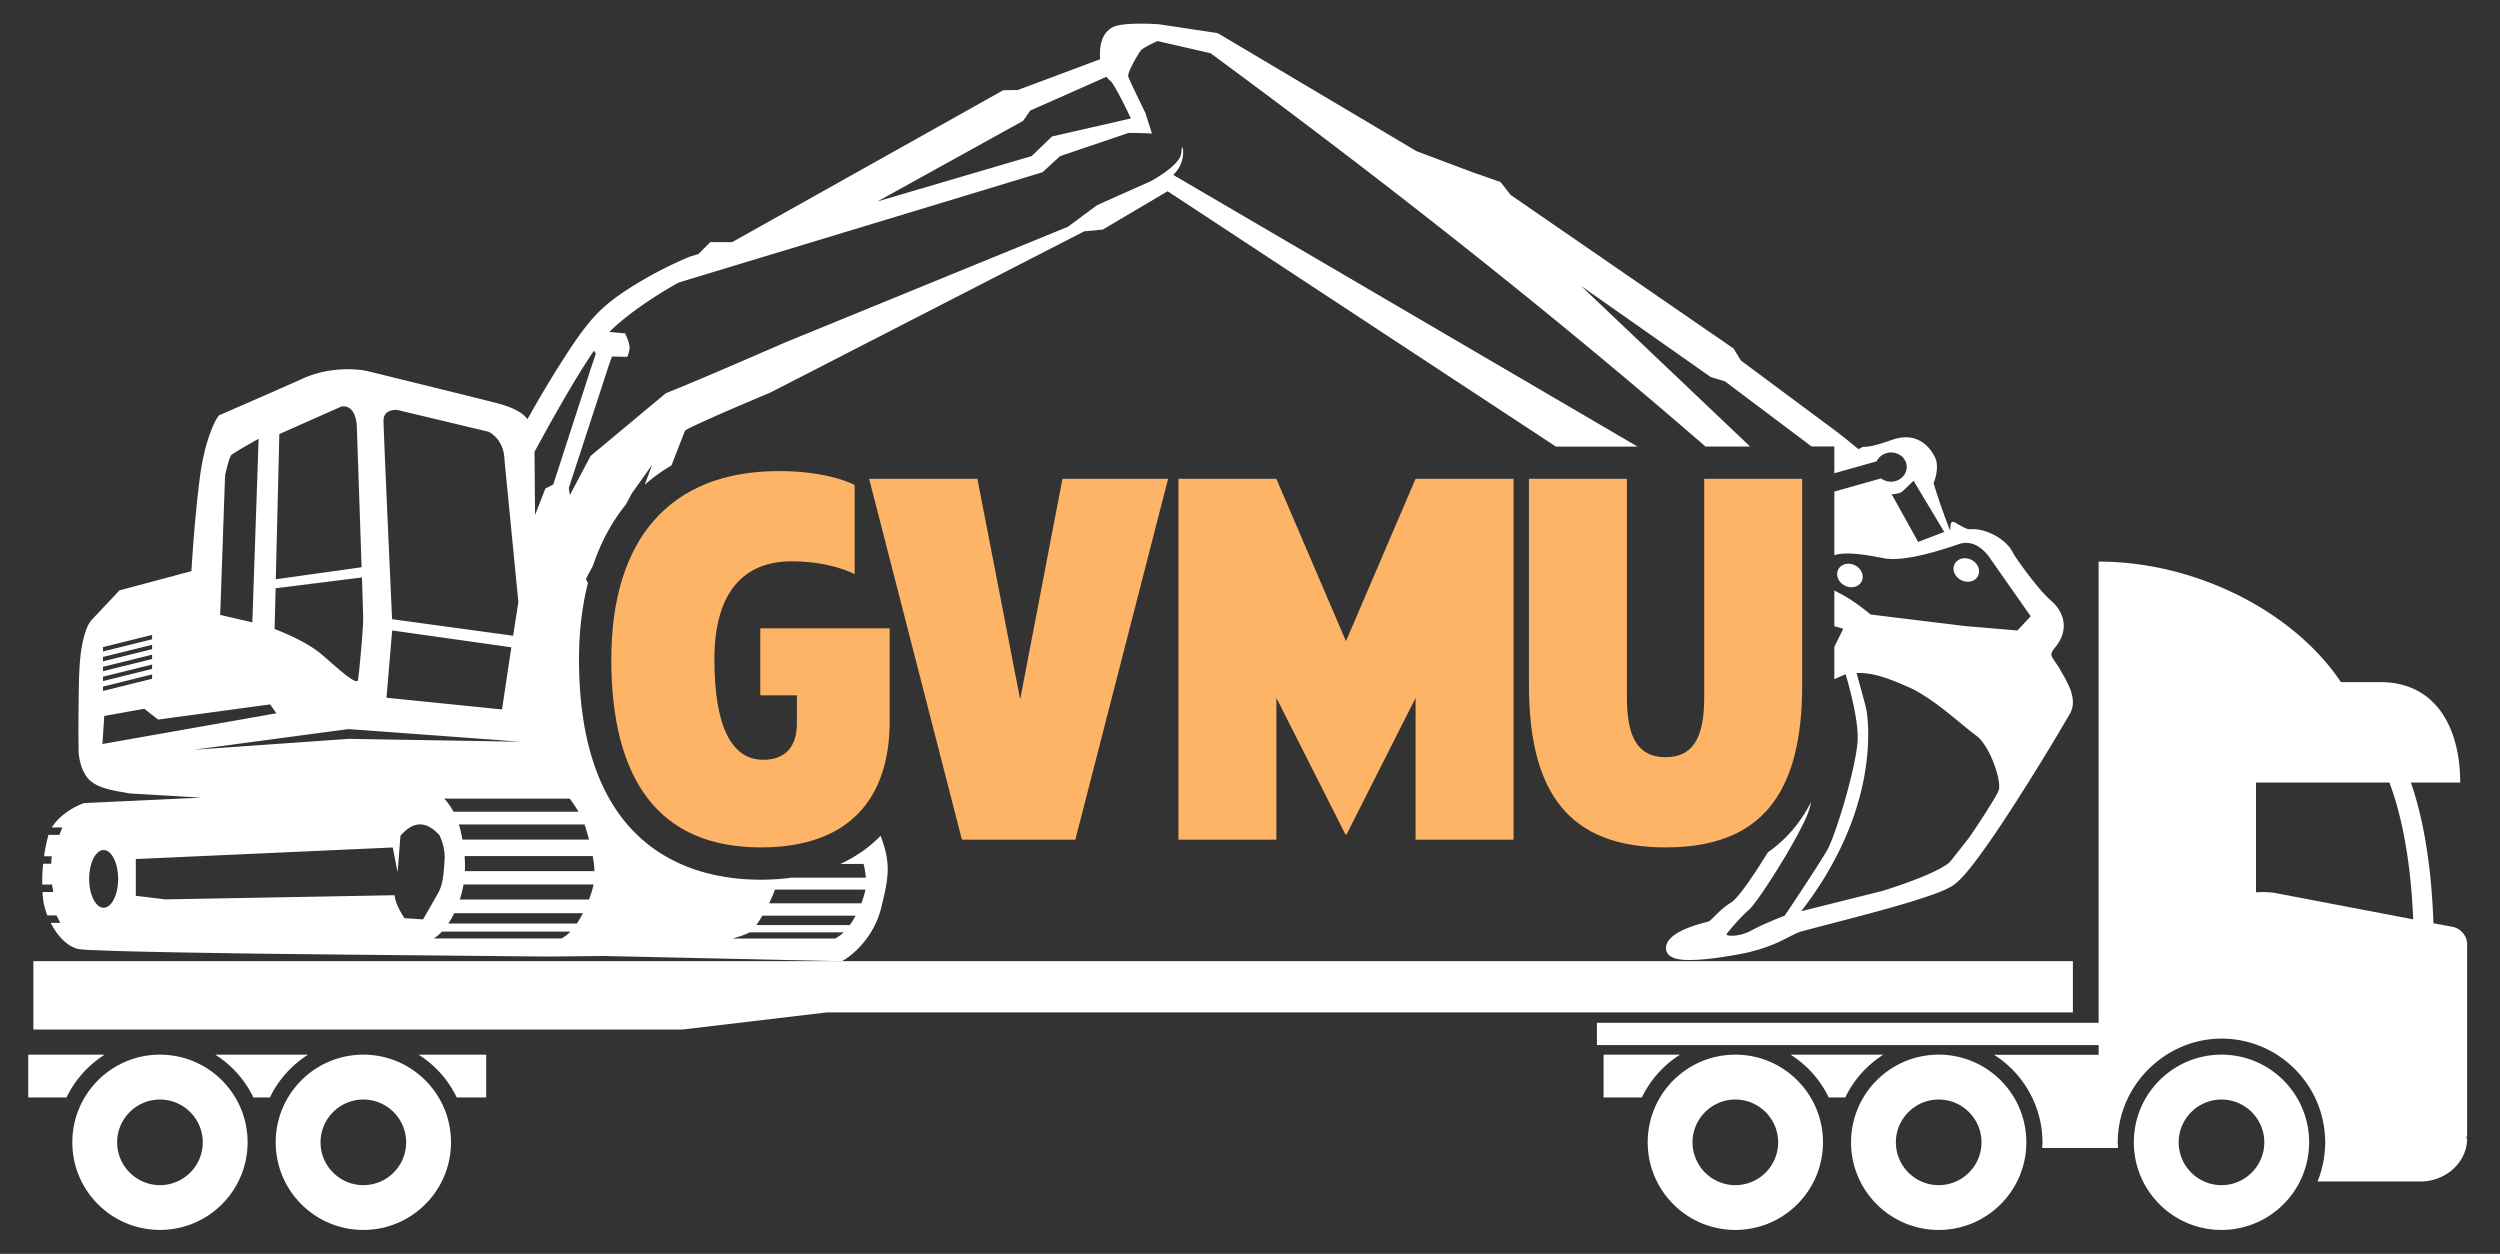 <svg id="Layer_2" xmlns="http://www.w3.org/2000/svg" viewBox="0 0 607.33 304.61"><rect x="0" y="0" width="607.33" height="304.61" fill="#333333" stroke="none"/><defs><style>.cls-2{fill:#fff}.cls-3{fill:#fdb467}</style></defs><g id="Dark_background"><g id="Logo"><path style="fill:none" d="M0 0h607.33v304.61H0z"/><g id="excavator"><path class="cls-2" d="M446.66 138.17c-.81 1.3-.24 3.08 1.28 3.98 1.51.9 3.4.58 4.21-.72s.24-3.08-1.28-3.98c-1.52-.9-3.4-.58-4.21.72ZM474.93 136.84c-.81 1.3-.24 3.08 1.28 3.98 1.51.9 3.4.58 4.21-.72s.24-3.08-1.28-3.98-3.4-.58-4.21.72Z"/><path class="cls-2" d="M500.22 162.23c-.43-.76-1.69-2.31-1.85-3.04-.14-.62.42-1.34.79-1.78 3.26-3.85 2.82-8.23-.88-11.48-1.62-1.43-3.19-3.33-4.53-5.02a93.043 93.043 0 0 1-3.07-4.1c-.62-.88-1.31-1.86-1.82-2.81-1.7-3.2-6.74-5.83-10.43-5.42-.69.02-2.79-1.23-3.38-1.59-2.02-1.24-.75 3.41-1.6 1.2-1.35-3.53-2.61-7.18-3.73-10.8.79-1.96 1.25-4.59.28-6.45-2.09-3.99-5.66-5.67-10.13-4.16-2.03.68-5.15 1.86-7.31 1.77l-1.05.56c-1.78-1.33-2.2-1.94-7-5.49-7.2-5.34-14.4-10.69-21.59-16.04l-1.79-2.92-54.15-37.3-2.44-3.13-6.95-2.44-13.46-5.06-48.32-28.69-14.28-2.14-.24-.02c-2.57-.16-9.11-.42-11.18.84-2.6 1.58-2.95 4.43-2.89 7.18 0 .17.01.34.02.5l-19.97 7.46-3.55.06-65.86 36.9h-5.31l-2.9 2.91-1.96.58-.08.03c-5.04 2.08-10.47 4.93-15.02 7.88-2.65 1.71-5.33 3.69-7.53 5.96-3.33 3.45-6.44 8.26-9.01 12.32-2.75 4.34-5.41 8.83-7.92 13.35-1.44-2.12-5.05-3.29-7.4-3.9-5.13-1.34-10.31-2.58-15.45-3.86-5.36-1.32-10.73-2.64-16.1-3.96h-.05c-1.51-.34-3.35-.44-4.88-.43-3.62.03-7.26.73-10.57 2.21-6.64 2.97-13.32 5.88-20 8.78l-.51.22-.31.46c-.71 1.06-1.32 2.55-1.76 3.74-1.32 3.54-2.11 7.41-2.58 11.15-.94 7.4-1.56 15.01-2.02 22.49l-17.48 4.67-6.93 7.37-.07.09c-1.54 2.08-2.29 6.49-2.52 8.96-.32 3.34-.35 6.87-.39 10.24-.06 4.07-.06 8.14-.03 12.2v.05c.09 2.43.92 5.59 2.78 7.26 2.42 2.17 6.6 2.57 9.68 3.16.11.02 17.24 1 17.35 1.02l-28.44 1.32-.14.05c-2.81 1.03-6.03 3.12-7.71 5.87h2.54l-.71 1.81h-2.66c-.03.09-.06.19-.08.29a41.4 41.4 0 0 0-.99 4.91h1.86l-.12 1.81h-1.96c-.17 1.69-.25 3.39-.22 5.06h2.37l.31 1.81h-2.61c.03.54.07 1.07.13 1.59.13 1.26.49 2.68 1.04 4.09h2.23l.92 1.81h-2.34c1.44 2.83 3.62 5.36 6.18 6.21 1.05.35 3.72.39 4.87.44 3.25.14 6.51.23 9.76.31 9.46.23 18.94.37 28.4.5 14.19.19 28.37.31 42.56.45l28.98.28 13.47-.14 57.99 1.27.45-.26c1.33-.77 2.77-2.04 3.82-3.15 2.57-2.7 4.4-5.98 5.29-9.6 1.78-7.23 2.44-10.75-.16-17.45-2.74 2.81-6.01 5.11-9.78 6.83h5.66c.26 1.15.45 2.28.55 3.33H192.3c-2.38.32-4.87.5-7.49.5-16.49 0-44.15-6.96-44.15-53.54 0-6.74.75-12.92 2.16-18.51l-.48-1.04 1.7-3.17c1.91-5.7 4.6-10.69 8.01-14.9l1.47-2.73 4.9-6.9-1.79 4.85a40.37 40.37 0 0 1 6.49-4.7l3.29-8.45c.4-.27.83-.52 1.26-.73 6.42-3.04 13.09-5.82 19.59-8.58l76.13-39.11 4.51-.43 15.75-9.31L378 108.5h19.83L285 42.48c3.63-3.32 2.15-8.4 2.05-6.08v.04c-.02.28-.05.58-.1.9-.47 3.02-7.42 6.69-7.42 6.69l-12.98 5.79-7.12 5.27-68.89 28.19s-20.05 8.78-28.81 12.26l-18.26 15.23-5.04 9.53-.25-1.75 9.77-29.95.73-1.99 3.7.08s.67-1.43.55-2.56c-.12-1.12-1.06-3.13-1.06-3.13l-3.85-.35c6.29-6.29 16.87-12.02 16.87-12.02l88.37-26.78 4.25-3.91 16.65-5.65s2.88 0 5.69.16l-1.62-5.06s-3.82-7.8-4.14-8.76c-.32-.96 2.39-5.48 2.99-6.3.6-.82 4.13-2.35 4.13-2.35l12.87 2.95C337.64 45 377.9 76.86 414.31 108.47h10.84l-41.09-39.04 31.53 22.16 3.47 1.06 21.03 15.81h5.53v6.51l10.07-2.84.2-.03c.35-.76.98-1.41 1.84-1.81 1.89-.87 4.17-.15 5.09 1.61.92 1.75.13 3.88-1.76 4.75-1.38.64-2.98.42-4.09-.43l-.19.05-11.16 3.15v15.46c2.76-.96 7.89-.07 11.95.72 5.03.97 13.78-1.88 18.38-3.44s7.71 3.77 7.71 3.77l9.66 13.78-3.22 3.45-12.63-1.06-23.06-2.82s-3.92-3.4-7.92-5.37c-.31-.16-.6-.32-.87-.5v8.71l2.17.61-2.17 4.4V165c1.34-.63 2.52-1.12 2.52-1.12l.23-.05c1.02 3.45 3.12 11.22 2.91 15.99-.28 6.27-5.36 23.24-7.46 26.82-1.66 2.83-7.37 11.56-10.27 15.81-1.62.63-5.57 2.21-8.04 3.57-3.17 1.74-6.29 1.37-6.09.95.19-.42 3.46-4.25 5.45-5.95 2-1.7 11.04-15.78 14.03-22.72.48-1.11.83-2.31 1.11-3.54-2.61 5.13-6.12 9.23-10.53 12.28-1.75 2.84-6.81 10.92-8.97 12.23-1.48.9-2.63 1.97-3.84 3.18-.27.27-1.3 1.34-1.66 1.43-2.95.74-9.84 2.6-10.28 6.12-.05.38 0 .76.12 1.11.72 1.96 3.68 2.09 5.47 2.1 2.64.02 5.43-.32 8.05-.71 1.52-.23 3.04-.48 4.56-.77 3.02-.58 5.94-1.46 8.76-2.7 1.7-.74 3.26-1.63 4.91-2.4.53-.25 1.49-.47 2.06-.63 1.49-.41 2.99-.8 4.49-1.19 4.23-1.1 8.46-2.19 12.68-3.34 3.67-1 7.36-2.05 10.98-3.23 2.3-.76 5.47-1.79 7.52-3.07 2.23-1.4 5.18-5.42 6.74-7.54 3.01-4.11 5.84-8.4 8.59-12.69 4.52-7.05 8.97-14.28 13.17-21.53 2.14-3.7-.85-8.05-2.61-11.17Zm-311.98 53.89h22c-.2 1.01-.54 2.15-.99 3.33h-22.42c.63-1.28 1.15-2.47 1.42-3.33Zm-3.04 6.32h22.66c-.44.8-.91 1.57-1.41 2.28h-22.71c.48-.66.98-1.44 1.47-2.28Zm-3.1 4.05h22.85c-.37.37-.75.69-1.14.94-.3.2-.6.39-.91.57h-24.92c1.62-.46 3.32-1.02 4.12-1.52ZM96.52 99.59l22.18 5.3c3.98 2.16 3.84 6.69 3.84 6.69l3.39 34.68-1.28 8.18-29.4-4.02c-.4-8.81-2.08-45.68-2.08-48.25 0-2.93 3.35-2.58 3.35-2.58Zm27.7 57.66-2.26 15.1-28.07-2.85 1.38-16.34 28.95 4.09Zm-56.36-51.8 15.06-6.69c3.84-.56 3.77 5.16 3.77 5.16s.7 20.09 1.15 33.88L67 140.72l.86-35.26Zm-.91 37.46 20.98-2.63c.17 5.37.3 9.37.3 10.08 0 2.51-.98 13.25-1.26 14.79-.28 1.53-4.74-2.65-8.79-6.14-4.05-3.49-11.47-6.2-11.47-6.2l.24-9.9Zm-12.26-27.43s.91-4.32 1.53-4.95c.63-.63 6.61-3.93 6.61-3.93l-1.53 44.59-7.81-1.81 1.19-33.9ZM25.02 157.2l11.93-2.96v1.06l-11.93 2.96v-1.06Zm0 2.4 11.93-2.96v1.06l-11.93 2.96v-1.06Zm0 2.4 11.93-2.96v1.06l-11.93 2.96V162Zm0 2.4 11.93-2.96v1.06l-11.93 2.96v-1.05Zm0 2.4 11.93-2.96v1.06l-11.93 2.96v-1.06Zm-.14 13.94.45-6.81 9.72-1.75 3.37 2.63 27.2-3.69 1.53 2.16-42.26 7.46Zm22.21 1.4 37.52-5.02 7.81.56 34.03 2.51-41.63-.7-37.73 2.65Zm-21.91 38.38c-1.94 0-3.52-3.15-3.52-7.01s1.58-7.01 3.52-7.01 3.52 3.15 3.52 7.01-1.58 7.01-3.52 7.01Zm77.6 2.83-4.52-.29s-2.3-3.35-2.37-5.58l-55.76 1.01-7.14-.87v-8.93l62.42-2.81 1.18 5.98.7-8.83c2.97-3.45 6.11-3.84 9.46-.13 0 0 1.46 2.79 1.26 5.93-.21 3.14-.37 5.9-1.48 7.93-1.12 2.02-3.75 6.59-3.75 6.59Zm34.62 4c-.3.22-.61.43-.93.63h-31.08c.62-.4 1.29-.94 1.99-1.67h31.2c-.38.41-.78.76-1.17 1.04Zm2.72-3h-31.2c.48-.72.96-1.55 1.43-2.51h31.27a23.4 23.4 0 0 1-1.49 2.51Zm2.97-5.82h-31.4c.39-1.17.69-2.39.91-3.67h31.6c-.23 1.11-.61 2.38-1.11 3.67Zm1.33-6.9h-31.49c.05-1.17.03-2.39-.06-3.67h31.12c.22 1.27.38 2.51.43 3.67ZM142 200.29c.38 1.11.76 2.36 1.1 3.67h-30.76c-.1-.54-.21-1.09-.33-1.65-.16-.72-.34-1.39-.55-2.02h30.53Zm-3.61-6.28c.62.82 1.42 1.94 2.14 3.18h-30.36c-.73-1.37-1.53-2.41-2.26-3.18h30.48Zm4.72-103.18-8.7 26.86-1.94 1.02-2.49 6.4-.13-15.35s8.73-16.3 14.45-24.57l.44.76-1.65 4.87ZM274.7 28.78l-19.13 4.37-4.95 4.77-37.43 11 35.36-19.56 1.73-2.5 18.5-8.2c.31.38.68.75 1.12 1.15.77.7 3.79 6.61 4.8 8.96Zm191.28 102.86-6.44-11.58s1.87-.04 2.54-.62c.67-.59 2.78-2.65 2.78-2.65l7.46 12.44-6.33 2.41Zm19.54 60.46c-.61 1.41-4.15 7.09-7.39 11.69l-4.33 5.5c-3.14 3.1-16.45 7.13-16.45 7.13l-19.79 4.95c3.1-3.95 8.55-11.71 12.23-21.57 5.41-14.49 4.03-25.63 3.52-27.82-.32-1.35-1.46-5.5-2.29-8.47 4.03-.17 7.74 1.28 12.62 3.41 6.01 2.63 13.08 9.37 16.42 11.76 3.34 2.39 6.38 11.3 5.45 13.43Z"/></g><g id="Truck"><path class="cls-2" d="M101.7 256.21h16.41v10.4h-7.15a25.26 25.26 0 0 0-9.27-10.4ZM88.27 256.21c11.76 0 21.29 9.53 21.29 21.29s-9.53 21.29-21.29 21.29-21.29-9.53-21.29-21.29 9.53-21.29 21.29-21.29Zm0 31.7c5.73 0 10.4-4.67 10.4-10.4s-4.67-10.4-10.4-10.4-10.4 4.67-10.4 10.4 4.67 10.4 10.4 10.4ZM52.3 256.21h22.54a25.323 25.323 0 0 0-9.27 10.4h-4.01a25.26 25.26 0 0 0-9.27-10.4ZM25.43 256.21a25.323 25.323 0 0 0-9.27 10.4h-9.3v-10.4h18.57ZM38.86 256.21c11.76 0 21.29 9.53 21.29 21.29s-9.53 21.29-21.29 21.29-21.29-9.53-21.29-21.29 9.53-21.29 21.29-21.29Zm0 31.7c5.74 0 10.4-4.67 10.4-10.4s-4.67-10.4-10.4-10.4-10.4 4.67-10.4 10.4 4.67 10.4 10.4 10.4ZM470.97 256.21c11.76 0 21.29 9.53 21.29 21.29s-9.53 21.29-21.29 21.29-21.29-9.53-21.29-21.29 9.53-21.29 21.29-21.29Zm0 31.7c5.74 0 10.4-4.67 10.4-10.4s-4.67-10.4-10.4-10.4-10.4 4.67-10.4 10.4 4.67 10.4 10.4 10.4ZM539.67 256.21c11.76 0 21.29 9.53 21.29 21.29s-9.53 21.29-21.29 21.29-21.29-9.53-21.29-21.29 9.53-21.29 21.29-21.29Zm0 31.7c5.74 0 10.4-4.67 10.4-10.4s-4.67-10.4-10.4-10.4-10.4 4.67-10.4 10.4 4.67 10.4 10.4 10.4ZM435 256.21h22.54a25.323 25.323 0 0 0-9.27 10.4h-4.01a25.26 25.26 0 0 0-9.27-10.4ZM398.87 266.61h-9.31v-10.4h18.57a25.323 25.323 0 0 0-9.27 10.4ZM421.57 256.21c11.76 0 21.29 9.53 21.29 21.29s-9.53 21.29-21.29 21.29-21.29-9.53-21.29-21.29 9.53-21.29 21.29-21.29Zm0 31.7c5.74 0 10.4-4.67 10.4-10.4s-4.67-10.4-10.4-10.4-10.4 4.67-10.4 10.4 4.67 10.4 10.4 10.4Z"/><path class="cls-2" d="M509.82 248.44V136.43c23.37 0 47.18 11.88 58.88 29.28h9.56c13.42 0 19.4 10.98 19.4 24.4h-11.98c2.42 6.92 4.91 17.85 5.48 34.17l4.76.91c1.88.36 3.42 2.22 3.42 4.14v46.07c0 .41-.08.8-.22 1.17h.22c0 5.75-5.12 10.45-11.37 10.45h-24.96a25.28 25.28 0 0 0 1.81-8.13c.02-.46.07-.91.07-1.37 0-.32-.04-.63-.05-.95-.5-13.46-11.58-24.26-25.16-24.26s-25.21 11.31-25.21 25.21c0 .46.05.92.07 1.37h-18.43c.02-.46.07-.91.07-1.37 0-3.9-.92-7.58-2.5-10.88a25.26 25.26 0 0 0-9.27-10.4h25.42v-2.36H387.94v-5.41h121.89Zm38.23-31.66c1.65-.12 3.51-.06 4.82.19l33.37 6.37c-.69-16.59-3.45-27.12-5.78-33.23h-32.41v26.67Z"/><path class="cls-2" d="M503.57 233.49v12.45H200.91l-35.11 4.16H8.11v-16.61h495.46z"/></g><path class="cls-3" d="M148.51 160.15c0-29.06 14.15-45.71 40.7-45.71 12.4 0 18.41 3.38 18.41 3.38v21.67s-5.64-3.13-15.28-3.13c-11.27 0-18.79 7.01-18.79 23.8s4.38 24.42 11.9 24.42c5.13 0 8.14-3.01 8.14-8.77v-6.89h-8.89v-16.28h31.43v22.54c0 19.04-10.02 30.68-31.31 30.68-24.92 0-36.32-16.66-36.32-45.71ZM283.77 116.32l-22.54 87.67h-27.55l-22.54-87.67h26.3l10.39 53.6 10.27-53.6h25.67ZM286.27 116.32h23.8l16.91 39.45 16.91-39.45h23.8v87.67h-23.8v-34.44l-16.78 33.19h-.25l-16.78-33.19v34.44h-23.8v-87.67ZM371.43 166.41v-50.1h23.8v53.23c0 10.27 3.13 14.4 9.39 14.4s9.39-4.13 9.39-14.4v-53.23h23.8v50.1c0 26.55-10.02 39.45-33.19 39.45s-33.19-12.9-33.19-39.45Z"/></g></g></svg>